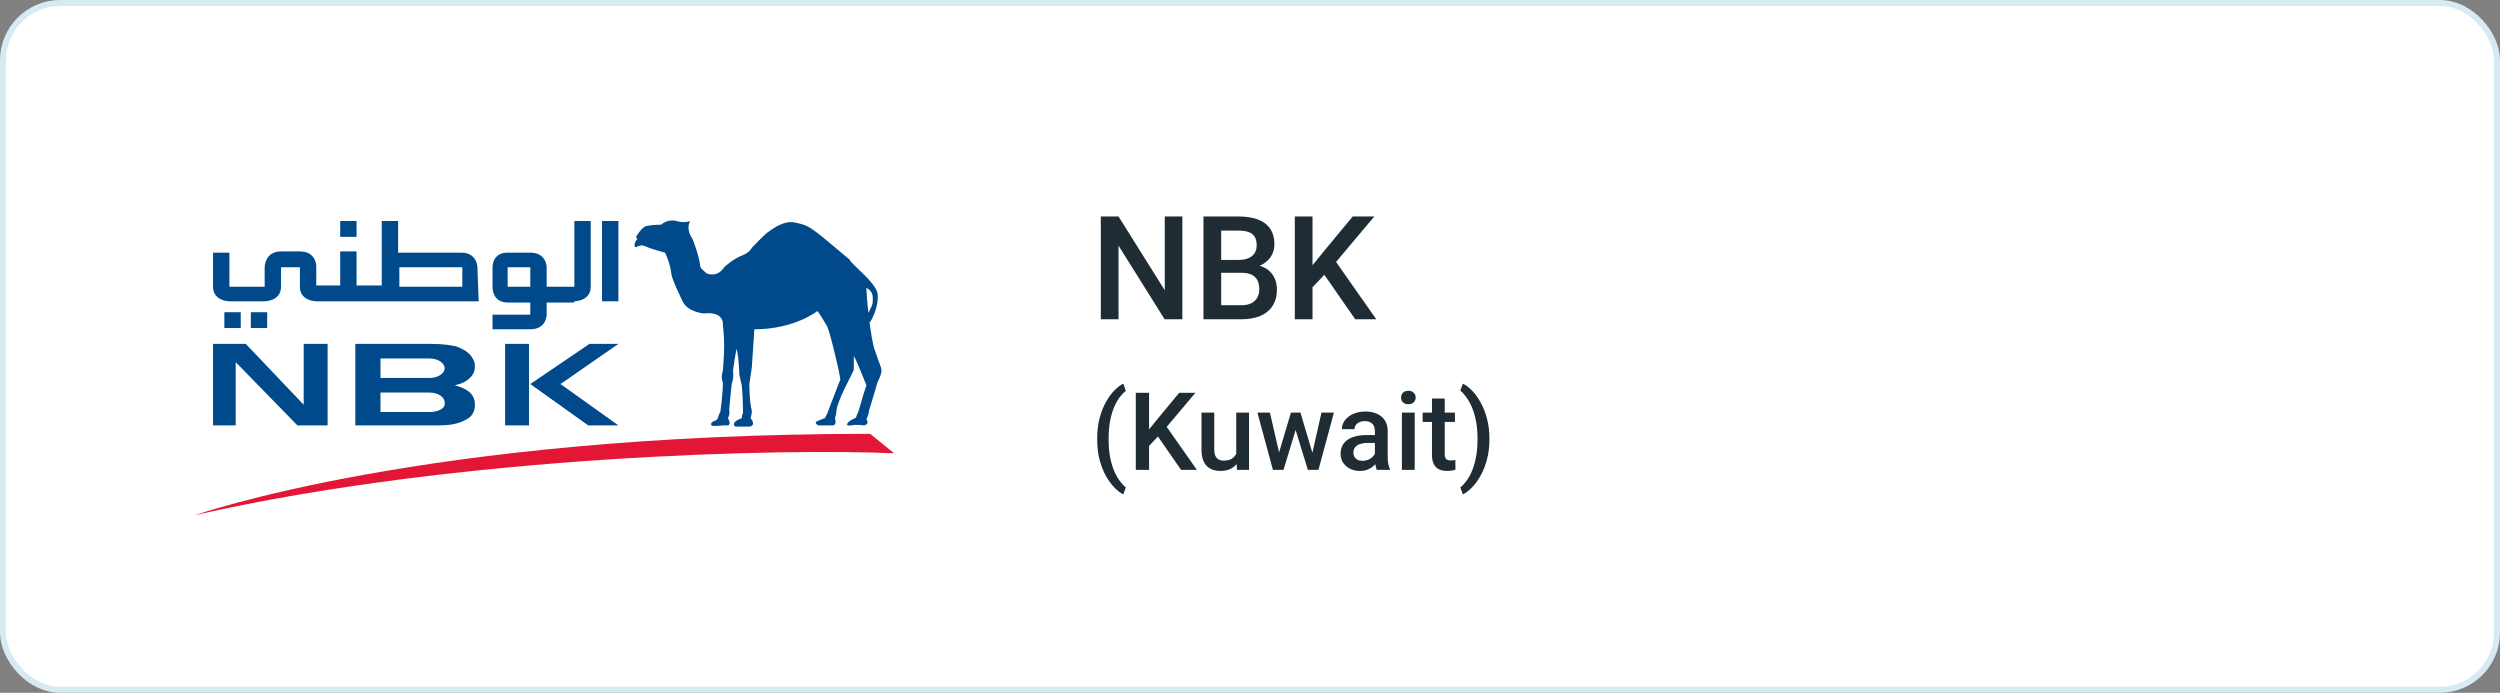 <svg xmlns="http://www.w3.org/2000/svg" width="415" height="115" viewBox="0 0 415 115" fill="none"><rect x="0" y="0" width="415" height="115" fill="#808080" stroke="none"/><rect x="0.5" y="0.5" width="414" height="114" rx="9.5" fill="white"></rect><g clip-path="url(#clip0_9672_29058)"><rect width="141" height="75" transform="translate(20 20)" fill="white"></rect><path d="M66.294 47.593H76.743V44.362H66.294V47.593ZM79.46 50.016H52.502C52.502 50.016 49.785 50.016 49.785 47.593V44.362H46.65V47.593C46.65 50.016 43.933 50.016 43.933 50.016H38.082C38.082 50.016 35.365 50.016 35.365 47.593V41.938H38.082V47.593H43.933V44.362C43.933 44.362 43.933 41.736 46.65 41.736H49.785C52.502 41.736 52.502 44.16 52.502 44.16V47.391H56.472V41.736H59.189V47.391H63.368V36.688H66.085V41.938H76.534C79.251 41.938 79.251 44.362 79.251 44.362L79.46 50.016Z" fill="#004A8C"></path><path d="M84.267 44.362H88.029V47.593H84.267V44.362ZM95.343 50.016C95.343 50.016 98.06 50.016 98.06 47.593V36.688H95.343V47.593H90.746V44.362C90.746 44.362 90.746 41.938 88.029 41.938H84.267C81.551 41.938 81.76 44.564 81.76 44.564V47.795C81.76 47.795 81.76 50.218 84.267 50.218H88.029V52.238H81.76V54.661H88.029C90.746 54.661 90.746 52.238 90.746 52.238V50.218H95.343V50.016Z" fill="#004A8C"></path><path d="M102.656 36.688H99.939V50.016H102.656V36.688Z" fill="#004A8C"></path><path d="M39.127 60.115V70.617H35.365V57.086H40.799L50.412 67.183V57.086H54.382V70.617H49.367L39.127 60.115Z" fill="#004A8C"></path><path d="M144.453 72.016L148.423 75.247C131.078 74.439 76.534 75.449 32.23 85.546C32.439 85.546 70.265 72.016 144.453 72.016Z" fill="#E31735"></path><path d="M142.152 44.363C143.406 45.575 145.704 47.594 145.704 49.008C145.704 49.008 145.913 51.028 144.451 53.451L143.406 53.249C143.406 53.249 144.869 50.826 144.869 50.22C144.869 49.412 145.078 48.402 143.824 47.796C143.824 47.796 143.824 49.816 144.451 54.259C144.451 54.259 144.869 57.49 145.287 58.298C145.913 60.317 146.331 60.923 146.331 61.529C146.331 61.933 146.122 62.539 145.704 63.347C145.495 63.953 144.66 66.982 144.242 68.193C144.242 68.193 144.242 68.799 143.824 69.607C143.824 69.607 144.451 70.415 143.406 70.617C143.406 70.617 142.152 70.415 141.316 70.617C141.316 70.617 140.062 70.819 140.898 70.011C140.898 70.011 141.107 69.809 141.943 69.405C142.152 69.405 142.152 69.001 142.361 68.597C142.57 68.395 142.988 66.376 143.824 63.953C143.824 63.953 142.152 59.712 141.734 59.106C141.734 59.106 141.734 60.923 141.734 61.327C141.734 61.731 138.808 66.578 138.808 68.597C138.808 68.597 138.808 68.799 138.599 69.405C138.599 69.405 139.017 70.617 138.181 70.617H135.882C135.882 70.617 134.838 70.213 135.882 69.809L136.927 69.405C136.927 69.405 137.136 69.001 137.345 68.597C137.345 68.597 138.39 65.77 139.435 63.145C139.435 63.145 139.853 63.751 138.181 57.086C138.181 57.086 137.554 54.663 137.345 54.259C137.345 54.259 136.091 52.037 135.673 51.633C135.673 51.633 131.912 54.663 125.224 54.663L124.806 60.923C124.806 60.923 124.597 62.539 124.389 63.751C124.389 63.751 124.389 66.78 124.806 68.193C124.806 68.193 124.806 68.799 124.597 69.405C124.597 69.405 125.642 70.617 124.389 70.819H122.09C122.09 70.819 121.045 70.213 123.135 69.405C123.135 69.405 123.135 68.799 123.344 68.597C123.344 68.597 123.344 66.174 123.135 63.953C123.135 63.953 122.926 63.145 122.717 62.135C122.717 62.135 122.717 59.913 122.299 57.894C122.299 57.894 122.09 58.5 121.672 61.529C121.672 61.529 121.881 62.539 121.463 63.751C121.463 63.751 121.045 67.588 121.045 68.193C121.045 68.193 121.254 68.597 120.836 69.405C120.836 69.405 121.463 70.415 120.836 70.617C120.627 70.617 120.418 70.617 120.209 70.617C117.91 70.819 118.119 70.617 118.119 70.617C118.119 70.617 117.701 70.213 118.746 69.809C118.955 69.809 119.164 69.405 119.164 69.405C119.164 69.405 119.373 68.597 119.582 68.395C119.582 68.395 120 65.366 120 63.549C120 63.549 119.582 62.741 120 61.529C120 61.529 120.209 59.106 120.209 57.288C120.209 57.288 120.209 55.471 120 54.057C120 54.057 120.418 51.633 116.865 52.037C116.865 52.037 114.148 51.835 113.313 50.018C113.313 50.018 111.432 46.181 111.432 45.373C111.223 43.555 110.387 41.94 110.387 41.94C110.387 41.94 108.088 41.334 107.252 40.93L106.625 40.728C106.625 40.728 106.207 40.728 105.789 40.93C105.58 41.132 105.371 40.93 105.371 40.93C105.371 40.93 105.162 40.324 105.789 39.718L105.58 39.315C105.58 39.315 106.625 37.497 107.461 37.497C107.461 37.497 108.297 37.295 109.76 37.295C109.76 37.295 110.805 36.285 112.268 36.689C112.268 36.689 113.522 37.093 114.566 36.689C114.566 36.689 113.731 37.901 114.984 39.718C114.984 39.718 116.029 42.344 116.238 44.161C116.238 44.565 116.865 44.969 117.283 45.373C117.701 45.575 119.164 45.979 120.209 44.363C120.209 44.363 121.672 42.95 123.344 42.344C123.344 42.344 124.389 41.94 124.806 41.132C125.433 40.526 126.687 39.112 127.523 38.507C128.359 37.901 130.031 36.689 131.703 36.891C133.793 37.295 134.211 37.497 136.509 39.315C136.509 39.315 139.435 41.738 141.107 43.151C140.898 43.151 141.943 44.161 142.152 44.363Z" fill="#004A8C"></path><path d="M88.027 63.75L97.849 57.086H102.656L93.043 63.75L102.656 70.617H97.64L88.027 63.75ZM87.818 70.617H83.848V57.086H87.818V70.617Z" fill="#004A8C"></path><path d="M44.352 51.828H41.635V54.453H44.352V51.828Z" fill="#004A8C"></path><path d="M39.961 51.828H37.244V54.453H39.961V51.828Z" fill="#004A8C"></path><path d="M59.189 36.688H56.473V39.313H59.189V36.688Z" fill="#004A8C"></path><path d="M71.31 59.509C72.773 59.509 73.818 60.317 73.818 61.125C73.818 61.933 72.773 62.741 71.31 62.741H63.16V59.509M71.31 68.395H63.16V65.164H71.31C72.773 65.164 73.818 65.972 73.818 66.78C74.027 67.789 72.773 68.395 71.31 68.395ZM75.49 63.952C76.535 63.75 77.371 63.346 77.998 62.741C78.625 62.135 78.834 61.529 78.834 60.721C78.834 60.115 78.625 59.711 78.207 59.105C77.58 58.298 76.744 57.894 75.699 57.49C74.654 57.288 73.609 57.086 71.519 57.086H58.98V70.617H71.31C73.4 70.617 74.236 70.617 75.281 70.415C76.326 70.213 77.162 69.809 77.789 69.405C78.625 68.799 78.834 67.991 78.834 67.183C78.834 65.568 77.789 64.558 75.49 63.952Z" fill="#004A8C"></path></g><path d="M196.27 35.938V53H193.328L185.676 40.777V53H182.734V35.938H185.676L193.352 48.184V35.938H196.27ZM206.172 45.289H201.824L201.801 43.145H205.598C206.238 43.145 206.781 43.051 207.227 42.863C207.68 42.668 208.023 42.391 208.258 42.031C208.492 41.664 208.609 41.223 208.609 40.707C208.609 40.137 208.5 39.672 208.281 39.312C208.062 38.953 207.727 38.691 207.273 38.527C206.828 38.363 206.258 38.281 205.562 38.281H202.715V53H199.773V35.938H205.562C206.5 35.938 207.336 36.027 208.07 36.207C208.812 36.387 209.441 36.668 209.957 37.051C210.48 37.426 210.875 37.902 211.141 38.48C211.414 39.059 211.551 39.746 211.551 40.543C211.551 41.246 211.383 41.891 211.047 42.477C210.711 43.055 210.215 43.527 209.559 43.895C208.902 44.262 208.086 44.48 207.109 44.551L206.172 45.289ZM206.043 53H200.898L202.223 50.668H206.043C206.707 50.668 207.262 50.559 207.707 50.34C208.152 50.113 208.484 49.805 208.703 49.414C208.93 49.016 209.043 48.551 209.043 48.02C209.043 47.465 208.945 46.984 208.75 46.578C208.555 46.164 208.246 45.848 207.824 45.629C207.402 45.402 206.852 45.289 206.172 45.289H202.867L202.891 43.145H207.191L207.859 43.953C208.797 43.984 209.566 44.191 210.168 44.574C210.777 44.957 211.23 45.453 211.527 46.062C211.824 46.672 211.973 47.328 211.973 48.031C211.973 49.117 211.734 50.027 211.258 50.762C210.789 51.496 210.113 52.055 209.23 52.438C208.348 52.812 207.285 53 206.043 53ZM217.879 35.938V53H214.938V35.938H217.879ZM228.133 35.938L221.219 44.152L217.281 48.324L216.766 45.406L219.578 41.938L224.547 35.938H228.133ZM224.969 53L219.355 44.914L221.383 42.91L228.461 53H224.969Z" fill="#1F2C33"></path><path d="M182.134 72.946V72.797C182.134 71.543 182.269 70.406 182.538 69.387C182.813 68.361 183.171 67.465 183.61 66.697C184.05 65.924 184.519 65.285 185.017 64.781C185.521 64.272 186.004 63.905 186.467 63.683L186.889 64.895C186.549 65.147 186.209 65.496 185.869 65.941C185.535 66.387 185.228 66.935 184.946 67.585C184.671 68.23 184.448 68.985 184.278 69.853C184.114 70.714 184.032 71.689 184.032 72.779V72.964C184.032 74.054 184.114 75.032 184.278 75.899C184.448 76.761 184.671 77.517 184.946 78.167C185.228 78.817 185.535 79.368 185.869 79.819C186.209 80.276 186.549 80.64 186.889 80.909L186.467 82.069C186.004 81.841 185.521 81.472 185.017 80.962C184.519 80.458 184.05 79.819 183.61 79.046C183.171 78.278 182.813 77.385 182.538 76.365C182.269 75.34 182.134 74.2 182.134 72.946ZM190.747 65.203V78H188.541V65.203H190.747ZM198.438 65.203L193.252 71.364L190.299 74.493L189.912 72.305L192.021 69.703L195.748 65.203H198.438ZM196.064 78L191.854 71.936L193.375 70.433L198.684 78H196.064ZM205.214 75.759V68.49H207.341V78H205.337L205.214 75.759ZM205.513 73.781L206.225 73.764C206.225 74.402 206.154 74.991 206.014 75.53C205.873 76.064 205.656 76.529 205.363 76.928C205.07 77.32 204.695 77.628 204.238 77.851C203.781 78.067 203.233 78.176 202.595 78.176C202.132 78.176 201.707 78.108 201.32 77.974C200.934 77.839 200.6 77.631 200.318 77.35C200.043 77.068 199.829 76.702 199.677 76.251C199.524 75.8 199.448 75.261 199.448 74.634V68.49H201.566V74.651C201.566 74.997 201.607 75.287 201.689 75.522C201.771 75.75 201.883 75.935 202.023 76.075C202.164 76.216 202.328 76.315 202.516 76.374C202.703 76.433 202.902 76.462 203.113 76.462C203.717 76.462 204.191 76.345 204.537 76.11C204.889 75.87 205.138 75.548 205.284 75.144C205.437 74.739 205.513 74.285 205.513 73.781ZM212.096 75.891L214.293 68.49H215.646L215.277 70.705L213.062 78H211.85L212.096 75.891ZM210.804 68.49L212.518 75.926L212.658 78H211.305L208.729 68.49H210.804ZM217.703 75.838L219.364 68.49H221.43L218.863 78H217.51L217.703 75.838ZM215.875 68.49L218.046 75.803L218.318 78H217.105L214.864 70.696L214.495 68.49H215.875ZM228.232 76.093V71.558C228.232 71.218 228.171 70.925 228.048 70.679C227.925 70.433 227.737 70.242 227.485 70.107C227.239 69.973 226.929 69.905 226.554 69.905C226.208 69.905 225.909 69.964 225.657 70.081C225.405 70.198 225.209 70.356 225.068 70.556C224.928 70.755 224.857 70.981 224.857 71.232H222.748C222.748 70.857 222.839 70.494 223.021 70.143C223.202 69.791 223.466 69.478 223.812 69.202C224.157 68.927 224.57 68.71 225.051 68.552C225.531 68.394 226.07 68.314 226.668 68.314C227.383 68.314 228.016 68.435 228.566 68.675C229.123 68.915 229.56 69.278 229.876 69.765C230.198 70.245 230.359 70.849 230.359 71.575V75.803C230.359 76.236 230.389 76.626 230.447 76.972C230.512 77.311 230.603 77.607 230.72 77.859V78H228.549C228.449 77.772 228.37 77.481 228.312 77.13C228.259 76.772 228.232 76.427 228.232 76.093ZM228.54 72.217L228.558 73.526H227.037C226.645 73.526 226.299 73.564 226 73.641C225.701 73.711 225.452 73.816 225.253 73.957C225.054 74.098 224.904 74.268 224.805 74.467C224.705 74.666 224.655 74.892 224.655 75.144C224.655 75.395 224.714 75.627 224.831 75.838C224.948 76.043 225.118 76.204 225.341 76.321C225.569 76.439 225.845 76.497 226.167 76.497C226.601 76.497 226.979 76.409 227.301 76.233C227.629 76.052 227.887 75.832 228.074 75.574C228.262 75.311 228.361 75.061 228.373 74.827L229.059 75.768C228.988 76.008 228.868 76.266 228.698 76.541C228.528 76.816 228.306 77.08 228.03 77.332C227.761 77.578 227.436 77.78 227.055 77.939C226.68 78.097 226.246 78.176 225.754 78.176C225.133 78.176 224.579 78.053 224.093 77.807C223.606 77.555 223.226 77.218 222.95 76.796C222.675 76.368 222.537 75.885 222.537 75.346C222.537 74.842 222.631 74.397 222.818 74.01C223.012 73.617 223.293 73.289 223.662 73.025C224.037 72.762 224.494 72.562 225.033 72.428C225.572 72.287 226.188 72.217 226.879 72.217H228.54ZM234.842 68.49V78H232.715V68.49H234.842ZM232.574 65.994C232.574 65.672 232.68 65.405 232.891 65.194C233.107 64.978 233.406 64.869 233.787 64.869C234.162 64.869 234.458 64.978 234.675 65.194C234.892 65.405 235 65.672 235 65.994C235 66.311 234.892 66.574 234.675 66.785C234.458 66.996 234.162 67.102 233.787 67.102C233.406 67.102 233.107 66.996 232.891 66.785C232.68 66.574 232.574 66.311 232.574 65.994ZM241.521 68.49V70.037H236.16V68.49H241.521ZM237.707 66.161H239.825V75.372C239.825 75.665 239.866 75.891 239.948 76.049C240.036 76.201 240.156 76.304 240.309 76.356C240.461 76.409 240.64 76.436 240.845 76.436C240.991 76.436 241.132 76.427 241.267 76.409C241.401 76.392 241.51 76.374 241.592 76.356L241.601 77.974C241.425 78.026 241.22 78.073 240.985 78.114C240.757 78.155 240.493 78.176 240.194 78.176C239.708 78.176 239.277 78.091 238.902 77.921C238.527 77.745 238.234 77.461 238.023 77.068C237.812 76.676 237.707 76.154 237.707 75.504V66.161ZM247.243 72.797V72.946C247.243 74.183 247.103 75.311 246.821 76.33C246.546 77.35 246.186 78.246 245.74 79.019C245.301 79.793 244.823 80.438 244.308 80.953C243.798 81.469 243.309 81.841 242.84 82.069L242.409 80.909C242.749 80.651 243.086 80.297 243.42 79.846C243.76 79.4 244.067 78.847 244.343 78.185C244.624 77.528 244.847 76.767 245.011 75.899C245.181 75.032 245.266 74.054 245.266 72.964V72.779C245.266 71.689 245.178 70.711 245.002 69.844C244.832 68.971 244.604 68.209 244.316 67.559C244.029 66.902 243.719 66.349 243.385 65.897C243.051 65.446 242.726 65.095 242.409 64.843L242.84 63.683C243.309 63.905 243.798 64.274 244.308 64.79C244.823 65.306 245.301 65.953 245.74 66.732C246.186 67.506 246.546 68.402 246.821 69.422C247.103 70.441 247.243 71.566 247.243 72.797Z" fill="#1F2C33"></path><rect x="0.5" y="0.5" width="414" height="114" rx="9.5" stroke="#D7EAF4"></rect><defs><clipPath id="clip0_9672_29058"><rect width="141" height="75" fill="white" transform="translate(20 20)"></rect></clipPath></defs></svg>